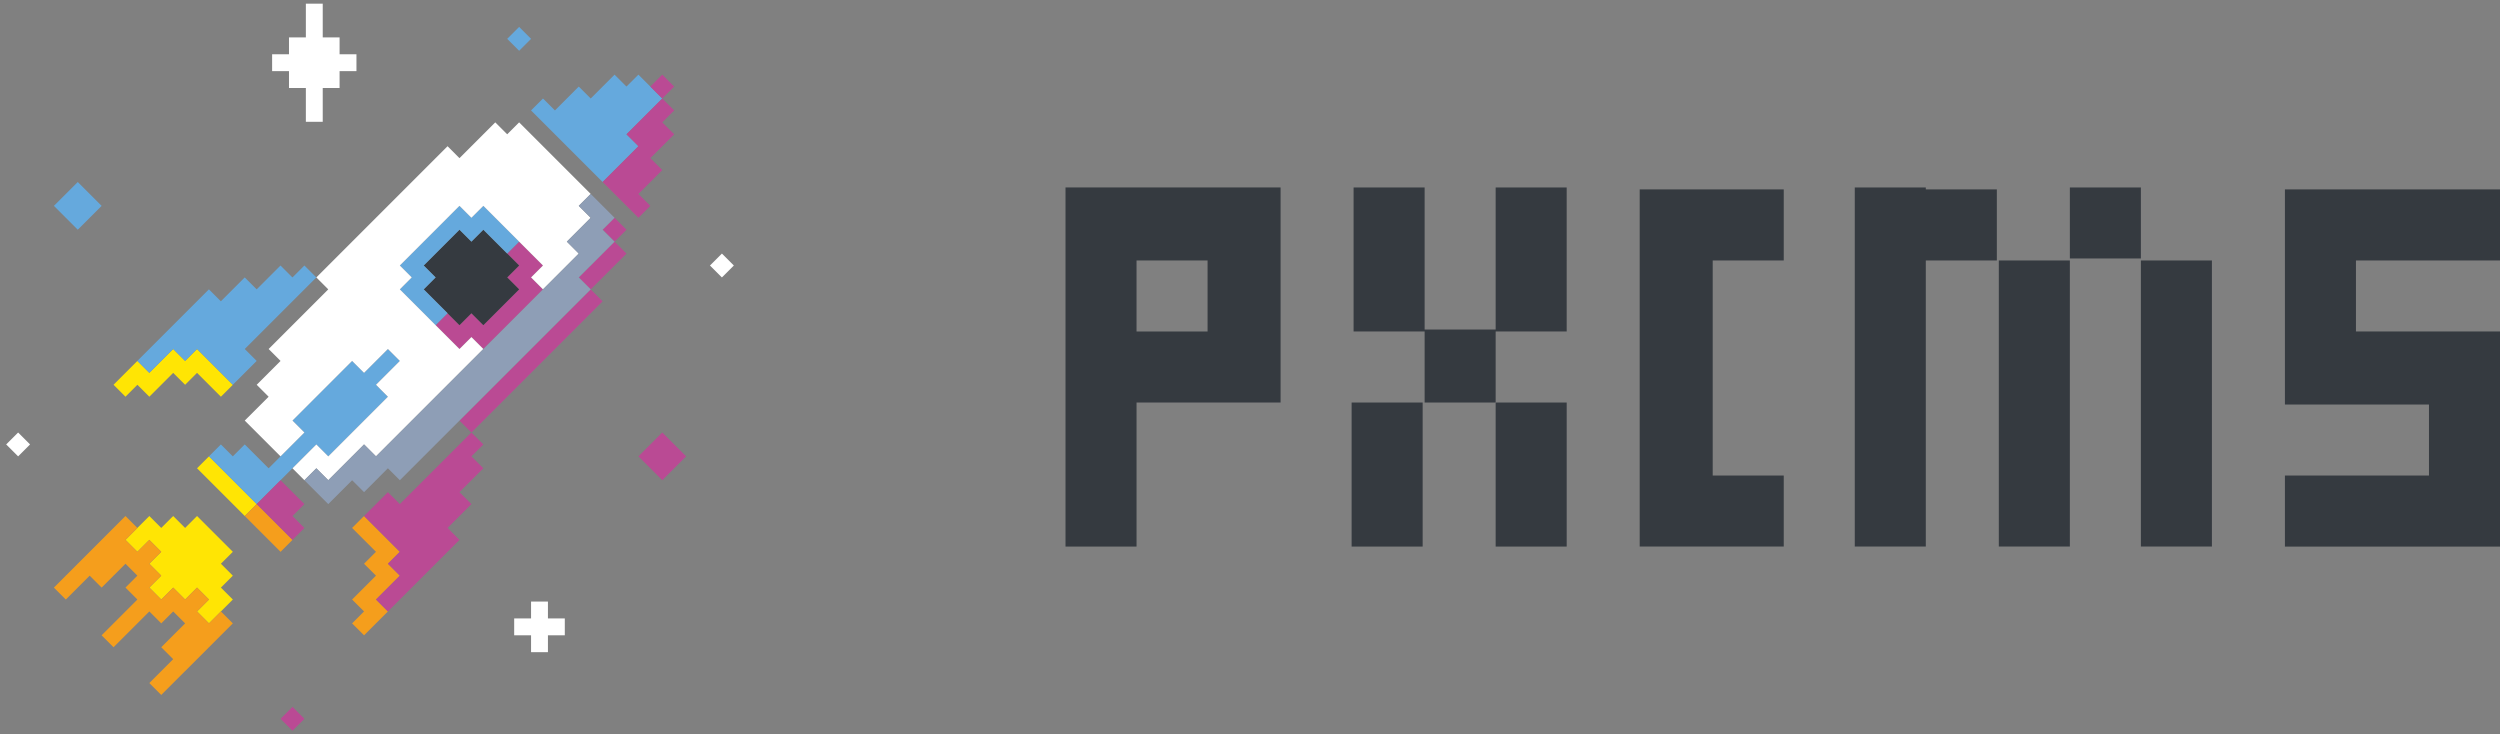 <svg xmlns="http://www.w3.org/2000/svg" viewBox="0 0 126.7 37.2" xmlns:v="https://vecta.io/nano"><rect x="0" y="0" width="126.7" height="37.2" fill="#808080" stroke="none"/><g fill="#353a40"><path d="M83.1 9.5v18.2h7.3v-3.6h-3.6V13.2h3.6V9.6h-7.3v-.1zm14.5 0H94v18.2h3.6V13.2h3.6V9.6h-3.6v-.1zm3.7 18.2h3.6V13.2h-3.6v14.5zm3.6-18.2h3.6v3.6h-3.6V9.5zm3.6 18.2h3.6V13.2h-3.6v14.5zm18.2-14.5V9.6h-10.9v10.9h7.3v3.6h-7.3v3.6h10.9V16.8h-7.3v-3.6h7.3zM75.8 9.5v7.2h-3.6V9.5h-3.6v7.3h3.6v3.6h3.6v-3.6h3.6V9.5h-3.6z"/><path d="M75.8 27.7h3.6v-7.3h-3.6v7.3zm-7.3 0h3.6v-7.3h-3.6v7.3zM54 9.5v18.2h3.6v-7.3h7.3V9.5H54zm7.2 7.3h-3.6v-3.6h3.6v3.6z"/></g><path fill="#ba4a93" d="M26.914 14.06h0 0l.604-.604-1.209-1.209-.604.604.604.605-.604.604.604.605h0 0l-1.813 1.814-.605-.605-.605.605-.604-.605-.605.605 1.209 1.209.605-.605h0 0l.605.605 3.022-3.023-.604-.605z"/><path d="M23.891 12.247l-.605-.605-1.814 1.814.605.605-.605.605 1.814 1.814.605-.605h0l.605.605 1.814-1.814-.605-.605h0l.605-.605-1.814-1.814-.605.605" fill="#353a40"/><path d="M9.986 17.688l-.604.604h0 0l-.605-.604-1.209 1.209h0l-.605-.605-1.209 1.209.605.605.604-.605.605.605 1.209-1.209.605.604.604-.604 1.209 1.209.605-.605-1.814-1.813zm1.209 12.091l.605-.605-.605-.604h0 0 0l.605-.605-1.814-1.813-.604.604h0l-.605-.604-.605.604-.604-.604-1.209 1.209.604.604.605-.604.604.604-.604.605.604.604-.604.605.604.605.605-.605.605.605.604-.605h0l.605.605h0 0l-.605.604.605.605 1.209-1.209-.605-.605zm-1.209-6.046l.605-.605 2.418 2.418-.605.605z" fill="#ffe504"/><g fill="#65a9dd"><path d="M21.473 14.665l.604-.605-.604-.604 1.813-1.814.605.605.605-.605 1.209 1.209.604-.604-1.813-1.814-.605.605-.605-.605-3.022 3.023.604.604h0 0l-.604.605 1.813 1.814.605-.605-1.209-1.209zM2.732 10.433l1.209-1.209 1.209 1.209-1.209 1.209zm9.672 7.255h0l3.627-3.627-.605-.605-.605.605-.605-.605-1.209 1.209h0l-.605-.605-1.209 1.209h0 0l-.605-.605-3.627 3.627.605.605h0l1.209-1.209.605.605.605-.605 1.814 1.814 1.209-1.209-.605-.605zm6.651 1.813h0l1.209-1.209-.605-.605-1.209 1.209-.605-.605-3.023 3.023.605.605-1.814 1.814h0l-1.209-1.209-.605.605-.605-.605-.605.605 2.418 2.418 3.023-3.023.605.605 3.023-3.023-.605-.605z"/><use href="#B"/><path d="M31.75 6.806h0 0l1.814-1.814-1.209-1.209-.605.604-.604-.604-1.209 1.209h0 0l-.605-.605-1.209 1.21-.605-.605-.604.605 3.627 3.627 1.814-1.814-.605-.604z"/></g><path d="M11.195 30.988l-.604.605-.605-.605.605-.604-.605-.605-.604.605-.605-.605-.605.605h0 0l-.604-.605.604-.605-.604-.604.604-.605-.604-.604-.605.604-.604-.604h0 0l.604-.605-.604-.604-3.628 3.627.605.605 1.209-1.21h0 0l.605.605 1.209-1.209h0 0l.604.604-.604.605.604.605-1.813 1.813.604.605 1.814-1.814.604.605.605-.605h0l.605.605h0l-1.21 1.209.605.604-1.209 1.21.604.604 3.628-3.627-.605-.605zm1.21-4.836l.605-.605 1.814 1.814-.605.605zm6.65 4.232h0l1.209-1.21-.605-.604.605-.605-1.814-1.813-.605.604 1.21 1.209-.605.605.605.604-1.21 1.21.605.604h0l-.605.605.605.604 1.209-1.209-.604-.604z" fill="#f59e1c"/><g fill="#fff"><use href="#B" x="-25.392" y="20.555"/><path d="M29.332 10.433l.605-.604-3.628-3.628-.604.605-.605-.605-1.814 1.814-.604-.605-6.65 6.65.604.605-3.022 3.023.604.604-1.209 1.209.605.605h0l-1.21 1.209 1.814 1.814 1.209-1.209-.604-.605 3.022-3.023.605.605 1.209-1.209.605.604-1.209 1.209.604.605-3.023 3.023-.604-.605-1.209 1.209.604.605.605-.605.604.605 1.814-1.814.605.605 5.441-5.441-.605-.605-.605.605-1.209-1.209-1.813-1.814.604-.605-.604-.604h0 0 0l3.022-3.023.605.605.605-.605 1.813 1.814 1.209 1.209-.604.604.604.605 1.814-1.814-.604-.604 1.209-1.209-.605-.605M16.356 4.461h.854v-.855h0 0 .855v-.855h-.855 0v-.855h-.854V.186h-.855v1.71h-.855v.855h0-.855v.855h.855 0 0v.855h.855v1.71h.855v-1.71z"/><use href="#B" x="10.276" y="11.487"/><path d="M27.769 32.197h.855v-.855h-.855 0v-.855h-.855v.855h0-.855v.855h.855v.855h.855v-.855h0z"/></g><g fill="#ba4a94"><use href="#B" x="-11.487" y="34.46"/><path d="M14.823 26.152l.604-.605-1.209-1.209-1.209 1.209 1.814 1.814.604-.605-.604-.604z"/><use href="#B" x="4.836" y="9.673"/><path d="M32.355 9.829l1.209-1.21-.605-.604h0 0l1.21-1.209-.605-.605.605-.604-.605-.605.605-.605-.605-.604-.605.604.605.605-1.814 1.814.605.604-1.814 1.814 1.814 1.814.604-.605-.604-.604zm0 13.299l1.209-1.209 1.209 1.209-1.209 1.209zm-9.069-1.812l6.65-6.65.605.605-6.65 6.65z"/><path d="M22.682 26.756h0l1.209-1.209-.605-.604 1.21-1.21-.605-.604.605-.605-.605-.604-3.627 3.627-.605-.604-1.209 1.209 1.814 1.813-.605.605.605.604h0 0l-1.209 1.21.604.604 3.627-3.627-.604-.605zm6.65-12.696l1.814-1.814.605.605-1.814 1.814z"/></g><path fill="#8e9eb6" d="M29.332 14.06l1.814-1.813-.605-.605.605-.604-1.209-1.209-.605.604.605.605-1.209 1.209.604.604h0 0l-1.814 1.814-8.463 8.464-.605-.605-1.814 1.814h0 0 0l-.604-.605-.605.605 1.209 1.209 1.209-1.209.605.605 1.209-1.21h0l.605.605 9.673-9.673-.605-.605z"/><defs ><path id="B" d="M25.705 1.969l.605-.605.605.605-.605.605z"/></defs></svg>
